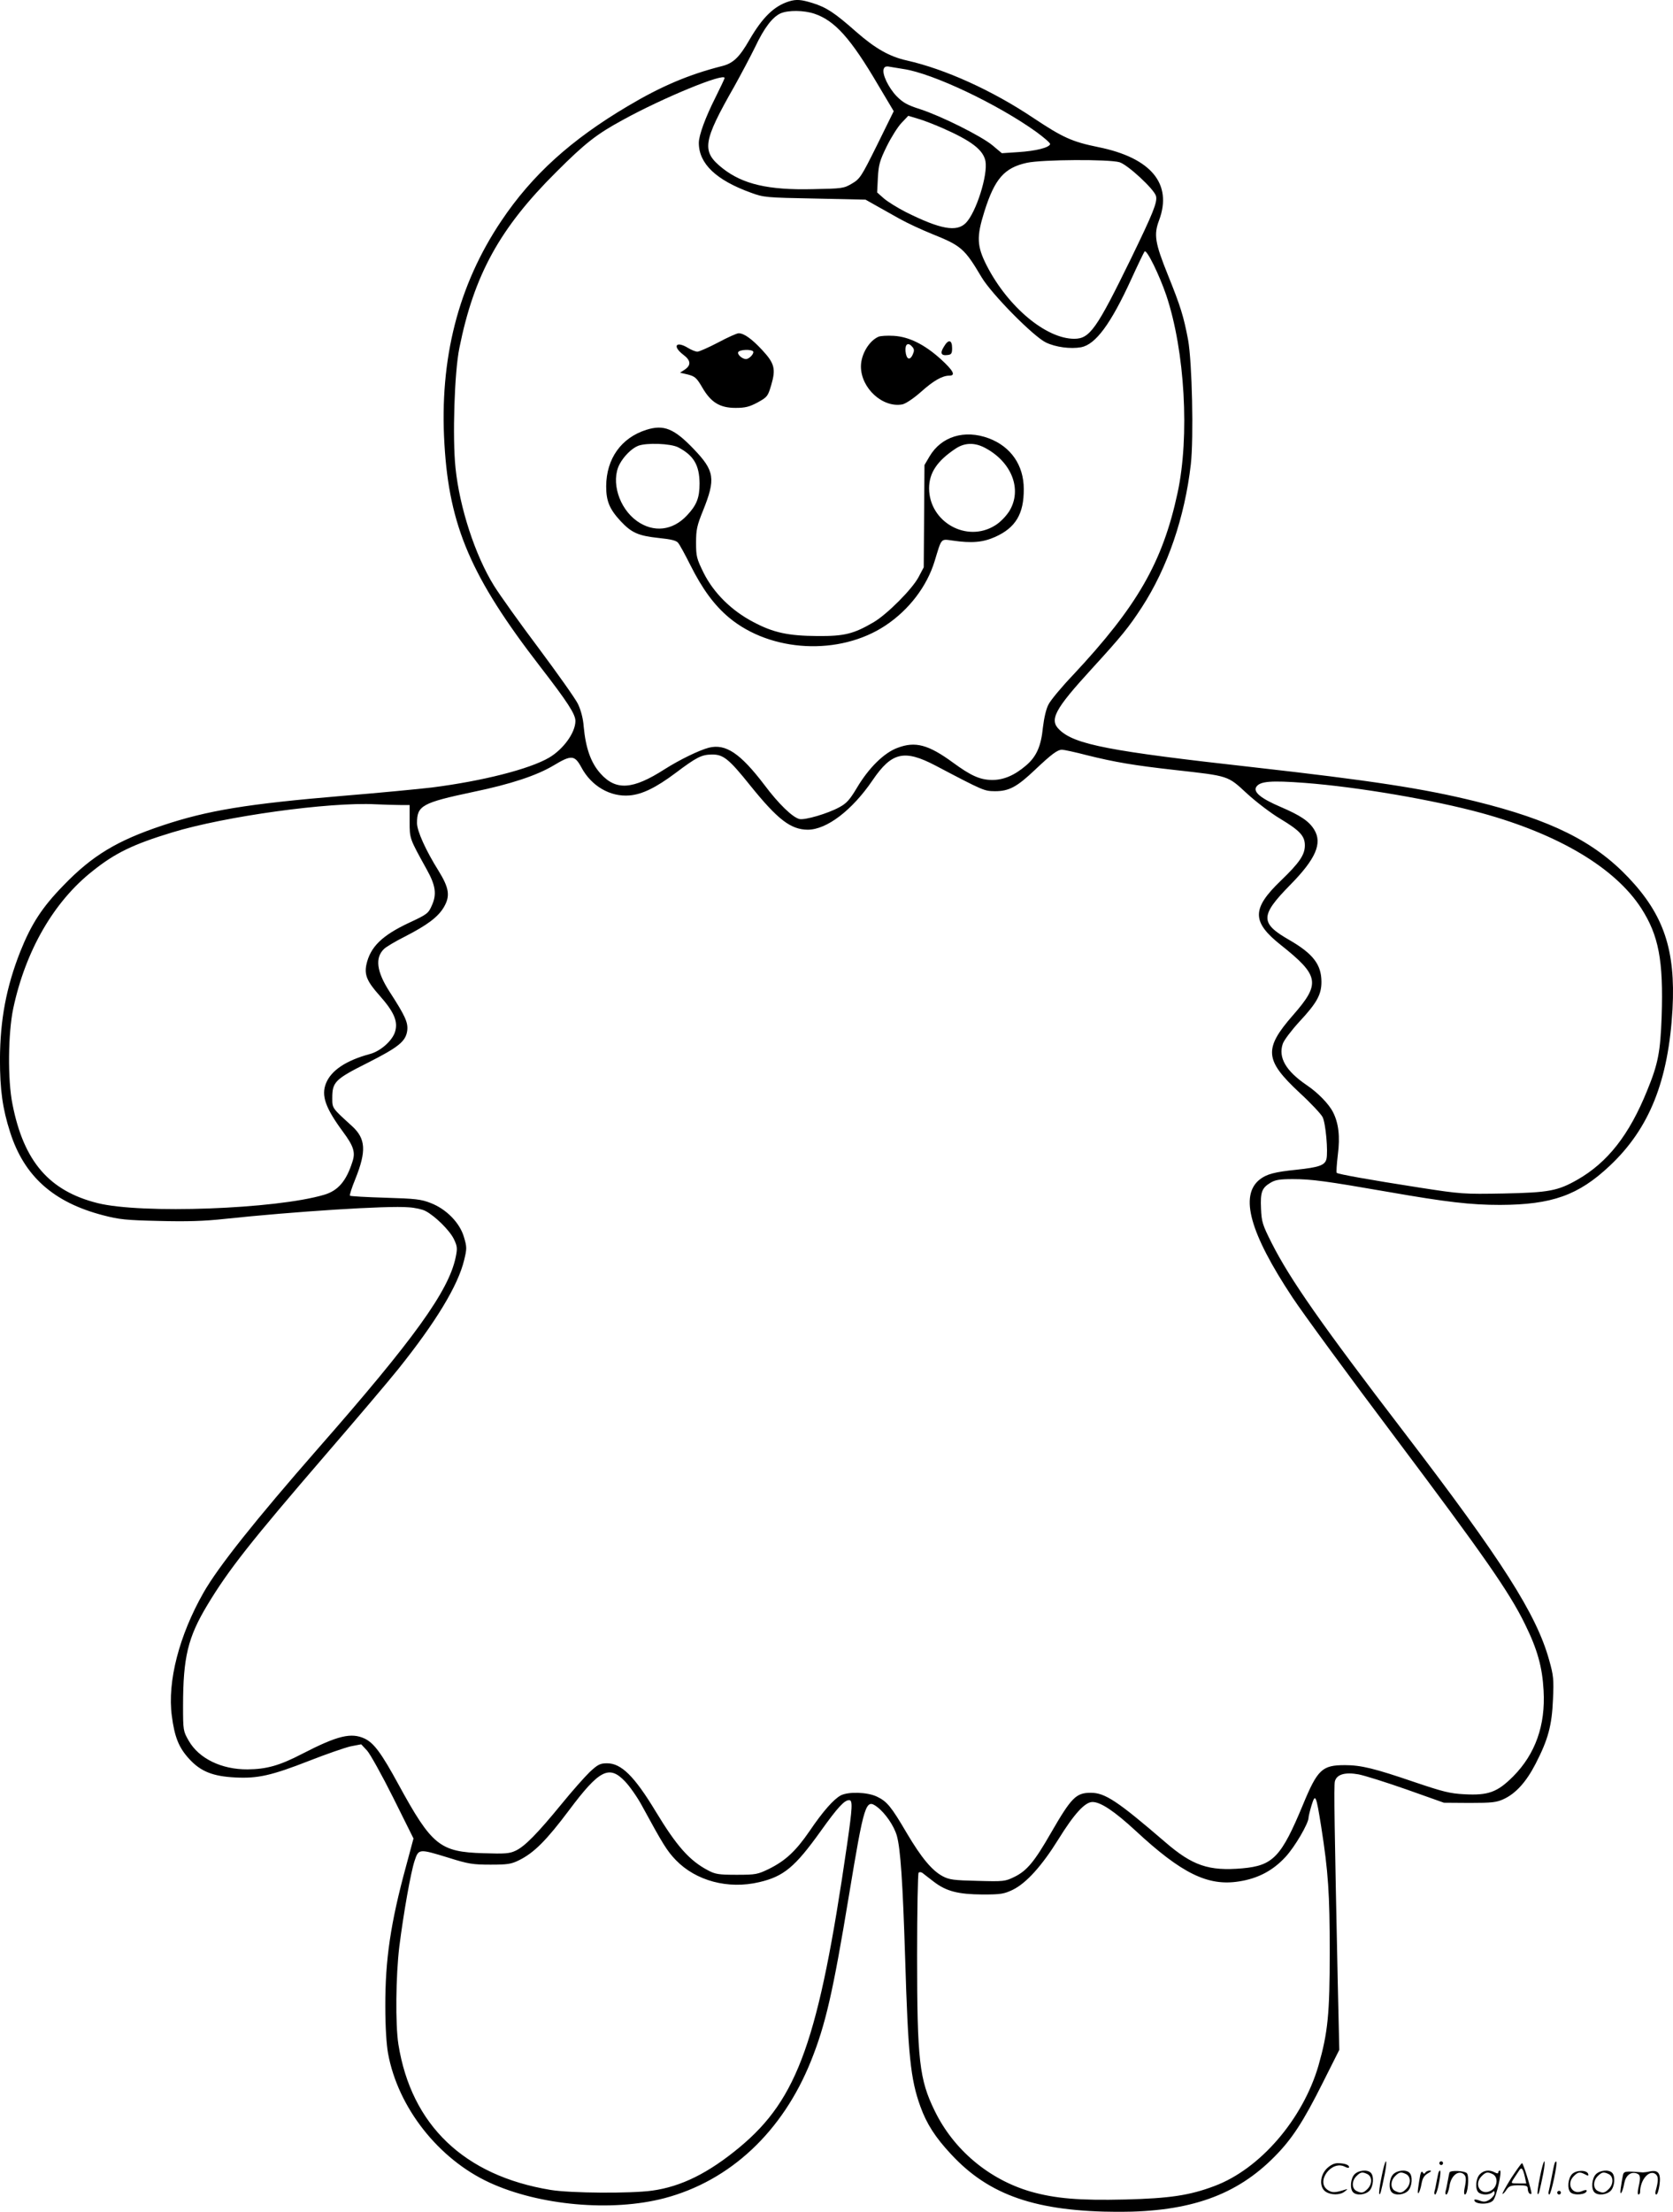 <svg version="1.0" xmlns="http://www.w3.org/2000/svg"
  viewBox="0 0 908.236 1200.204"
 preserveAspectRatio="xMidYMid meet">
<g transform="translate(-0.619,1200.84) scale(0.1,-0.1)"
fill="#000000" stroke="none">
<path d="M4290 12001 c-81 -25 -144 -86 -216 -210 -54 -94 -88 -126 -147 -141
-182 -46 -332 -110 -512 -217 -309 -183 -520 -374 -687 -623 -234 -348 -337
-749 -309 -1212 26 -445 145 -722 519 -1206 150 -194 192 -259 192 -296 0 -63
-65 -153 -143 -199 -106 -62 -361 -127 -637 -162 -68 -8 -284 -29 -480 -45
-523 -44 -736 -79 -982 -161 -246 -82 -381 -163 -538 -326 -116 -119 -174
-209 -234 -359 -76 -193 -109 -369 -110 -584 0 -166 14 -267 55 -395 76 -239
235 -381 504 -451 87 -23 126 -27 305 -31 150 -4 246 -1 355 11 377 40 886 73
1000 63 34 -2 74 -11 91 -20 52 -27 131 -105 154 -152 19 -40 20 -50 10 -99
-38 -183 -225 -443 -750 -1041 -336 -384 -538 -637 -619 -779 -132 -232 -197
-482 -172 -669 15 -115 38 -172 94 -233 62 -68 128 -95 252 -101 120 -6 194
10 401 91 92 36 193 71 224 78 l57 11 32 -34 c17 -19 81 -134 142 -256 l110
-221 -40 -149 c-84 -307 -114 -509 -113 -763 0 -109 6 -205 15 -255 54 -293
273 -572 550 -700 271 -125 664 -160 950 -85 357 94 642 361 796 745 79 197
119 371 206 898 83 501 91 526 152 481 45 -34 92 -102 108 -157 20 -72 32
-251 45 -662 16 -530 29 -659 83 -808 34 -94 81 -167 166 -258 207 -224 463
-312 911 -313 385 0 638 89 846 300 94 95 155 188 262 402 l89 177 -8 350
c-18 851 -22 1083 -16 1107 10 38 55 51 128 38 32 -6 150 -43 261 -82 l203
-72 140 -1 c122 0 146 3 185 21 66 31 122 93 173 192 68 132 88 207 94 348 5
110 3 130 -21 215 -69 248 -255 540 -787 1235 -449 586 -620 831 -719 1027
-50 99 -55 115 -58 187 -4 88 4 112 51 140 26 16 50 20 122 20 102 0 181 -11
515 -69 320 -56 451 -71 610 -71 281 1 425 52 595 212 216 203 319 462 341
851 17 320 -47 511 -240 714 -186 196 -420 312 -830 413 -284 70 -567 113
-1206 185 -781 87 -969 123 -1052 203 -57 54 -28 109 176 332 161 176 200 224
271 333 139 214 233 488 266 776 16 143 7 555 -15 676 -24 126 -40 179 -109
350 -71 176 -78 220 -48 299 73 197 -44 338 -330 396 -143 29 -193 52 -354
159 -221 148 -477 264 -685 311 -95 21 -172 65 -276 156 -119 105 -161 132
-237 156 -62 19 -87 21 -127 9z m137 -67 c111 -37 198 -134 347 -388 l84 -141
-90 -183 c-86 -173 -93 -184 -137 -210 -44 -26 -52 -27 -212 -30 -242 -6 -381
27 -490 113 -116 92 -109 142 65 447 36 65 86 159 111 210 50 106 95 164 139
184 42 18 126 17 183 -2z m483 -300 c159 -23 511 -190 723 -342 42 -31 76 -60
74 -66 -6 -19 -78 -37 -172 -43 l-90 -6 -50 42 c-61 51 -280 160 -394 197 -69
22 -92 35 -127 70 -45 47 -81 122 -70 149 4 12 14 15 33 11 16 -3 48 -8 73
-12z m-970 -49 c0 -3 -22 -50 -49 -104 -56 -111 -91 -207 -91 -248 0 -113 94
-202 282 -270 70 -26 83 -27 348 -32 l275 -6 55 -31 c30 -17 89 -50 130 -73
41 -23 121 -60 178 -83 157 -63 175 -79 267 -234 54 -91 281 -321 349 -354 54
-26 134 -36 191 -26 79 15 161 126 272 368 36 79 69 147 73 152 12 12 81 -130
118 -239 101 -302 127 -765 61 -1071 -81 -376 -218 -615 -568 -989 -62 -65
-122 -137 -133 -160 -13 -24 -24 -74 -30 -124 -10 -102 -35 -158 -91 -206 -63
-54 -123 -80 -187 -79 -64 1 -113 23 -210 94 -134 98 -205 117 -302 80 -73
-27 -156 -109 -220 -217 -39 -65 -56 -84 -95 -105 -64 -35 -188 -71 -217 -64
-37 9 -113 82 -190 185 -131 172 -210 225 -302 202 -53 -14 -158 -65 -240
-117 -173 -111 -264 -117 -348 -23 -52 58 -80 137 -91 254 -3 44 -15 89 -31
123 -14 29 -110 164 -212 301 -103 137 -213 291 -244 341 -102 164 -187 424
-209 640 -17 161 -6 519 21 650 80 398 220 651 526 955 157 157 220 206 362
283 220 121 552 257 552 227z m1179 -270 c162 -71 225 -120 237 -181 14 -75
-51 -280 -107 -336 -50 -50 -138 -34 -326 60 -45 23 -98 56 -119 74 l-36 32 4
81 c4 69 10 92 48 169 24 49 60 106 80 127 l37 39 53 -16 c29 -8 87 -31 129
-49z m965 -187 c45 -14 189 -147 198 -184 8 -33 -16 -92 -137 -341 -186 -381
-223 -433 -307 -433 -153 0 -360 173 -475 397 -54 106 -56 156 -13 293 56 178
108 238 231 265 84 18 445 20 503 3z m-176 -3218 c149 -37 253 -55 477 -80
295 -33 285 -30 390 -127 49 -45 131 -108 182 -138 106 -64 133 -93 133 -144
0 -51 -29 -94 -131 -192 -158 -152 -158 -223 1 -349 209 -166 216 -209 66
-380 -160 -183 -155 -244 35 -421 61 -56 117 -116 125 -132 17 -31 31 -189 21
-229 -9 -33 -40 -44 -162 -57 -119 -12 -163 -24 -200 -53 -110 -87 -54 -290
177 -639 56 -85 306 -426 556 -758 485 -646 622 -842 707 -1016 68 -138 94
-233 101 -360 11 -189 -45 -345 -165 -466 -86 -86 -135 -104 -265 -97 -79 4
-117 14 -271 66 -217 74 -289 92 -378 92 -123 0 -148 -23 -227 -214 -118 -284
-162 -331 -329 -346 -182 -16 -271 14 -420 143 -258 222 -326 267 -403 267
-80 0 -105 -25 -216 -217 -90 -157 -131 -206 -198 -239 -51 -25 -58 -26 -201
-22 -129 3 -153 6 -189 25 -58 31 -115 99 -195 234 -84 143 -107 172 -162 198
-52 25 -154 28 -196 7 -38 -20 -97 -86 -170 -194 -75 -109 -130 -160 -220
-205 -62 -30 -72 -32 -176 -32 -96 0 -116 3 -155 24 -101 53 -170 131 -285
321 -115 190 -186 260 -263 260 -37 0 -50 -6 -94 -47 -28 -27 -97 -105 -154
-175 -131 -160 -199 -229 -248 -252 -33 -16 -58 -18 -175 -14 -237 7 -280 41
-462 374 -92 169 -133 224 -183 248 -73 34 -146 17 -338 -82 -125 -65 -195
-84 -298 -85 -141 -1 -264 59 -319 155 -30 52 -31 56 -31 188 0 265 26 373
132 549 115 191 234 342 646 820 163 189 339 396 390 460 205 256 325 454 358
592 15 61 15 71 -1 124 -22 77 -95 152 -180 185 -53 21 -83 24 -247 29 -102 3
-189 8 -192 11 -3 3 10 44 29 90 61 152 57 219 -17 287 -110 100 -108 97 -108
153 0 87 15 102 190 190 170 86 209 117 217 176 5 44 -10 78 -96 211 -71 110
-80 185 -29 233 12 11 62 41 112 66 123 63 181 107 212 160 35 60 29 103 -29
197 -69 110 -117 216 -117 259 0 95 27 110 305 169 203 42 345 89 437 144 96
58 114 56 150 -10 54 -102 157 -162 262 -153 69 6 143 42 250 122 114 86 141
99 196 100 62 1 92 -22 209 -168 150 -186 220 -239 312 -240 103 0 241 105
352 268 104 153 172 169 342 80 264 -139 264 -138 323 -139 76 0 119 23 217
116 91 86 122 109 147 109 10 0 71 -13 136 -30z m1182 -150 c288 -22 698 -92
961 -164 418 -115 723 -297 865 -516 95 -148 121 -283 111 -587 -7 -193 -19
-257 -79 -403 -97 -240 -214 -389 -378 -483 -107 -61 -156 -70 -400 -75 -219
-4 -231 -3 -458 32 -276 43 -442 73 -449 80 -3 3 0 47 6 98 13 99 4 172 -26
231 -22 44 -82 106 -143 147 -113 77 -155 149 -130 224 6 19 47 73 90 120 95
102 120 147 120 216 0 94 -45 153 -175 228 -159 91 -158 132 5 298 139 141
176 226 131 300 -28 46 -74 77 -181 123 -108 46 -151 81 -134 109 20 31 78 36
264 22z m-4912 -120 l52 0 0 -89 c0 -95 -1 -91 93 -261 48 -86 55 -134 28
-194 -19 -44 -25 -49 -124 -95 -147 -69 -211 -131 -232 -228 -11 -55 4 -91 71
-166 79 -89 102 -141 85 -197 -14 -48 -79 -106 -136 -121 -130 -35 -211 -89
-239 -159 -27 -67 -3 -134 92 -263 58 -78 69 -112 51 -164 -33 -104 -78 -156
-153 -178 -262 -78 -993 -105 -1231 -45 -262 66 -400 226 -461 536 -27 132
-24 386 4 520 67 314 220 579 430 745 122 98 221 146 432 210 287 88 853 166
1105 153 44 -2 104 -4 133 -4z m1221 -5298 c25 -26 66 -84 91 -130 116 -213
137 -247 185 -297 109 -113 284 -160 453 -120 133 31 194 82 333 276 93 130
129 169 155 169 20 0 18 -38 -11 -240 -154 -1063 -267 -1380 -583 -1643 -170
-141 -317 -214 -476 -236 -115 -16 -444 -14 -551 4 -469 77 -756 352 -826 790
-17 109 -14 372 5 530 23 182 62 403 83 466 22 66 23 66 186 16 105 -33 130
-37 226 -37 94 0 113 3 157 25 80 40 147 107 270 271 164 219 217 246 303 156z
m3780 -248 c38 -242 46 -362 46 -679 0 -336 -10 -436 -61 -615 -85 -292 -318
-562 -565 -654 -135 -51 -244 -67 -485 -73 -249 -6 -379 5 -513 43 -226 66
-417 226 -520 437 -84 171 -96 275 -96 844 0 243 4 445 8 449 4 5 14 4 21 -1
7 -6 35 -27 62 -48 68 -52 132 -68 265 -69 99 0 116 3 164 26 73 36 157 129
246 272 86 139 145 204 186 204 45 0 120 -51 233 -155 252 -234 394 -303 563
-276 103 16 184 59 252 133 51 55 125 182 125 213 0 6 7 36 16 66 21 68 25 59
53 -117z M3905 10150 c-52 -27 -103 -50 -113 -50 -9 0 -32 9 -50 20 -65 40
-88 11 -27 -36 42 -31 44 -57 9 -81 l-26 -17 43 -10 c38 -10 47 -18 77 -69 47
-82 96 -112 181 -112 54 0 76 6 121 30 52 29 55 33 73 94 26 88 18 118 -50
191 -56 60 -98 90 -127 90 -9 0 -59 -22 -111 -50z m190 -49 c6 -11 -21 -41
-39 -41 -21 0 -49 26 -42 38 9 14 72 16 81 3z M4775 10181 c-52 -23 -95 -97
-95 -161 0 -118 118 -226 225 -206 18 4 59 31 100 67 69 62 117 89 155 89 36
0 22 27 -47 90 -89 80 -172 121 -255 126 -35 2 -72 0 -83 -5z m185 -56 c10
-12 10 -21 1 -41 -16 -35 -35 -25 -39 19 -3 40 15 50 38 22z M5131 10128 c-23
-36 -16 -51 20 -46 20 2 24 9 24 37 0 46 -20 50 -44 9z M3515 9676 c-136 -43
-217 -156 -218 -306 0 -81 18 -124 78 -189 60 -64 96 -80 208 -92 68 -7 96
-14 105 -27 8 -9 38 -64 67 -122 65 -129 129 -216 209 -283 227 -189 600 -208
849 -43 128 85 225 212 267 349 39 128 32 121 98 112 103 -15 164 -10 231 20
111 50 156 125 155 260 0 129 -70 230 -190 275 -132 49 -258 10 -322 -99 l-27
-46 -2 -278 -2 -277 -28 -53 c-35 -66 -171 -202 -244 -245 -109 -64 -160 -76
-304 -75 -159 1 -240 18 -349 76 -119 62 -215 158 -269 265 -39 79 -42 91 -42
166 0 70 5 93 38 174 69 172 63 215 -50 333 -107 112 -163 135 -258 105z m173
-95 c84 -44 115 -96 116 -196 0 -78 -16 -118 -68 -173 -78 -84 -182 -95 -272
-31 -98 70 -142 215 -95 307 23 44 66 87 101 101 46 18 177 13 218 -8z m1662
-1 c148 -76 208 -228 135 -346 -19 -29 -49 -60 -77 -77 -154 -96 -357 19 -358
201 0 84 43 149 144 216 48 32 101 34 156 6z M7506 194 c-10 -47 -15 -88 -12
-91 5 -6 9 7 30 110 7 37 10 67 6 67 -4 0 -15 -39 -24 -86z M7820 270 c0 -5 5
-10 10 -10 6 0 10 5 10 10 0 6 -4 10 -10 10 -5 0 -10 -4 -10 -10z M8366 194
c-10 -47 -15 -88 -12 -91 5 -6 9 7 30 110 7 37 10 67 6 67 -4 0 -15 -39 -24
-86z M8446 269 c-3 -8 -10 -41 -16 -74 -6 -33 -14 -68 -16 -77 -3 -10 -1 -18
3 -18 10 0 46 171 38 178 -2 3 -7 -1 -9 -9z M7209 241 c-38 -38 -41 -101 -7
-125 29 -20 79 -20 104 0 18 14 18 15 1 10 -53 -17 -69 -17 -92 -2 -69 45 21
166 94 126 12 -6 21 -7 21 -1 0 12 -25 21 -62 21 -19 0 -39 -10 -59 -29z
M8210 189 c-28 -45 -49 -83 -47 -85 2 -3 12 7 21 21 14 21 24 25 66 25 43 0
50 -3 50 -19 0 -11 5 -23 10 -26 6 -3 10 -3 10 1 0 20 -44 164 -51 164 -4 0
-30 -37 -59 -81z m75 4 l7 -33 -42 0 c-42 0 -42 0 -28 23 8 12 21 32 29 44 15
25 22 18 34 -34z M7360 210 c-22 -22 -27 -79 -8 -98 19 -19 66 -14 88 8 22 22
27 79 8 98 -19 19 -66 14 -88 -8z m71 0 c25 -14 25 -54 -1 -80 -23 -23 -33
-24 -61 -10 -25 14 -25 54 1 80 23 23 33 24 61 10z M7570 210 c-22 -22 -27
-79 -8 -98 19 -19 66 -14 88 8 22 22 27 79 8 98 -19 19 -66 14 -88 -8z m71 0
c25 -14 25 -54 -1 -80 -23 -23 -33 -24 -61 -10 -25 14 -25 54 1 80 23 23 33
24 61 10z M7716 204 c-3 -16 -8 -47 -11 -69 -8 -51 10 -26 19 27 5 27 15 42
34 53 18 10 22 14 10 15 -9 0 -20 -5 -24 -11 -5 -8 -9 -8 -14 1 -5 8 -10 3
-14 -16z M7817 223 c-2 -4 -7 -26 -11 -48 -4 -22 -9 -48 -12 -57 -3 -10 -1
-18 4 -18 4 0 14 28 20 62 11 58 10 81 -1 61z M7875 220 c-1 -3 -5 -23 -9 -45
-4 -22 -9 -48 -12 -57 -3 -10 -1 -18 4 -18 5 0 13 20 17 45 7 53 44 87 74 68
17 -11 19 -28 8 -80 -4 -18 -3 -33 2 -33 16 0 24 99 11 115 -12 14 -87 18 -95
5z M8040 210 c-22 -22 -27 -79 -8 -98 7 -7 24 -12 38 -12 14 0 31 5 38 12 9 9
12 8 12 -5 0 -9 -12 -24 -26 -34 -21 -13 -32 -15 -55 -6 -16 6 -29 8 -29 3 0
-24 81 -27 102 -2 18 19 50 162 37 162 -5 0 -9 -5 -9 -10 0 -7 -6 -7 -19 0
-30 16 -59 12 -81 -10z m71 0 c29 -16 25 -65 -6 -86 -56 -37 -103 28 -55 76
23 23 33 24 61 10z M8541 211 c-23 -23 -28 -80 -9 -99 19 -19 88 -13 88 9 0 5
-11 4 -24 -2 -54 -25 -89 38 -46 81 23 23 33 24 62 9 16 -9 19 -8 16 3 -8 22
-64 22 -87 -1z M8670 210 c-22 -22 -27 -79 -8 -98 19 -19 66 -14 88 8 22 22
27 79 8 98 -19 19 -66 14 -88 -8z m71 0 c25 -14 25 -54 -1 -80 -23 -23 -33
-24 -61 -10 -25 14 -25 54 1 80 23 23 33 24 61 10z M8816 201 c-3 -14 -8 -44
-11 -66 -8 -51 10 -26 19 27 8 41 35 63 66 53 22 -7 24 -21 11 -77 -5 -22 -5
-38 0 -38 5 0 9 6 9 13 0 68 51 125 85 97 15 -13 15 -35 -1 -92 -3 -10 -1 -18
4 -18 6 0 13 23 17 50 9 63 -5 84 -49 76 -17 -4 -35 -6 -41 -6 -101 8 -104 7
-109 -19z M8460 110 c0 -5 5 -10 10 -10 6 0 10 5 10 10 0 6 -4 10 -10 10 -5 0
-10 -4 -10 -10z"/>
</g>
</svg>

